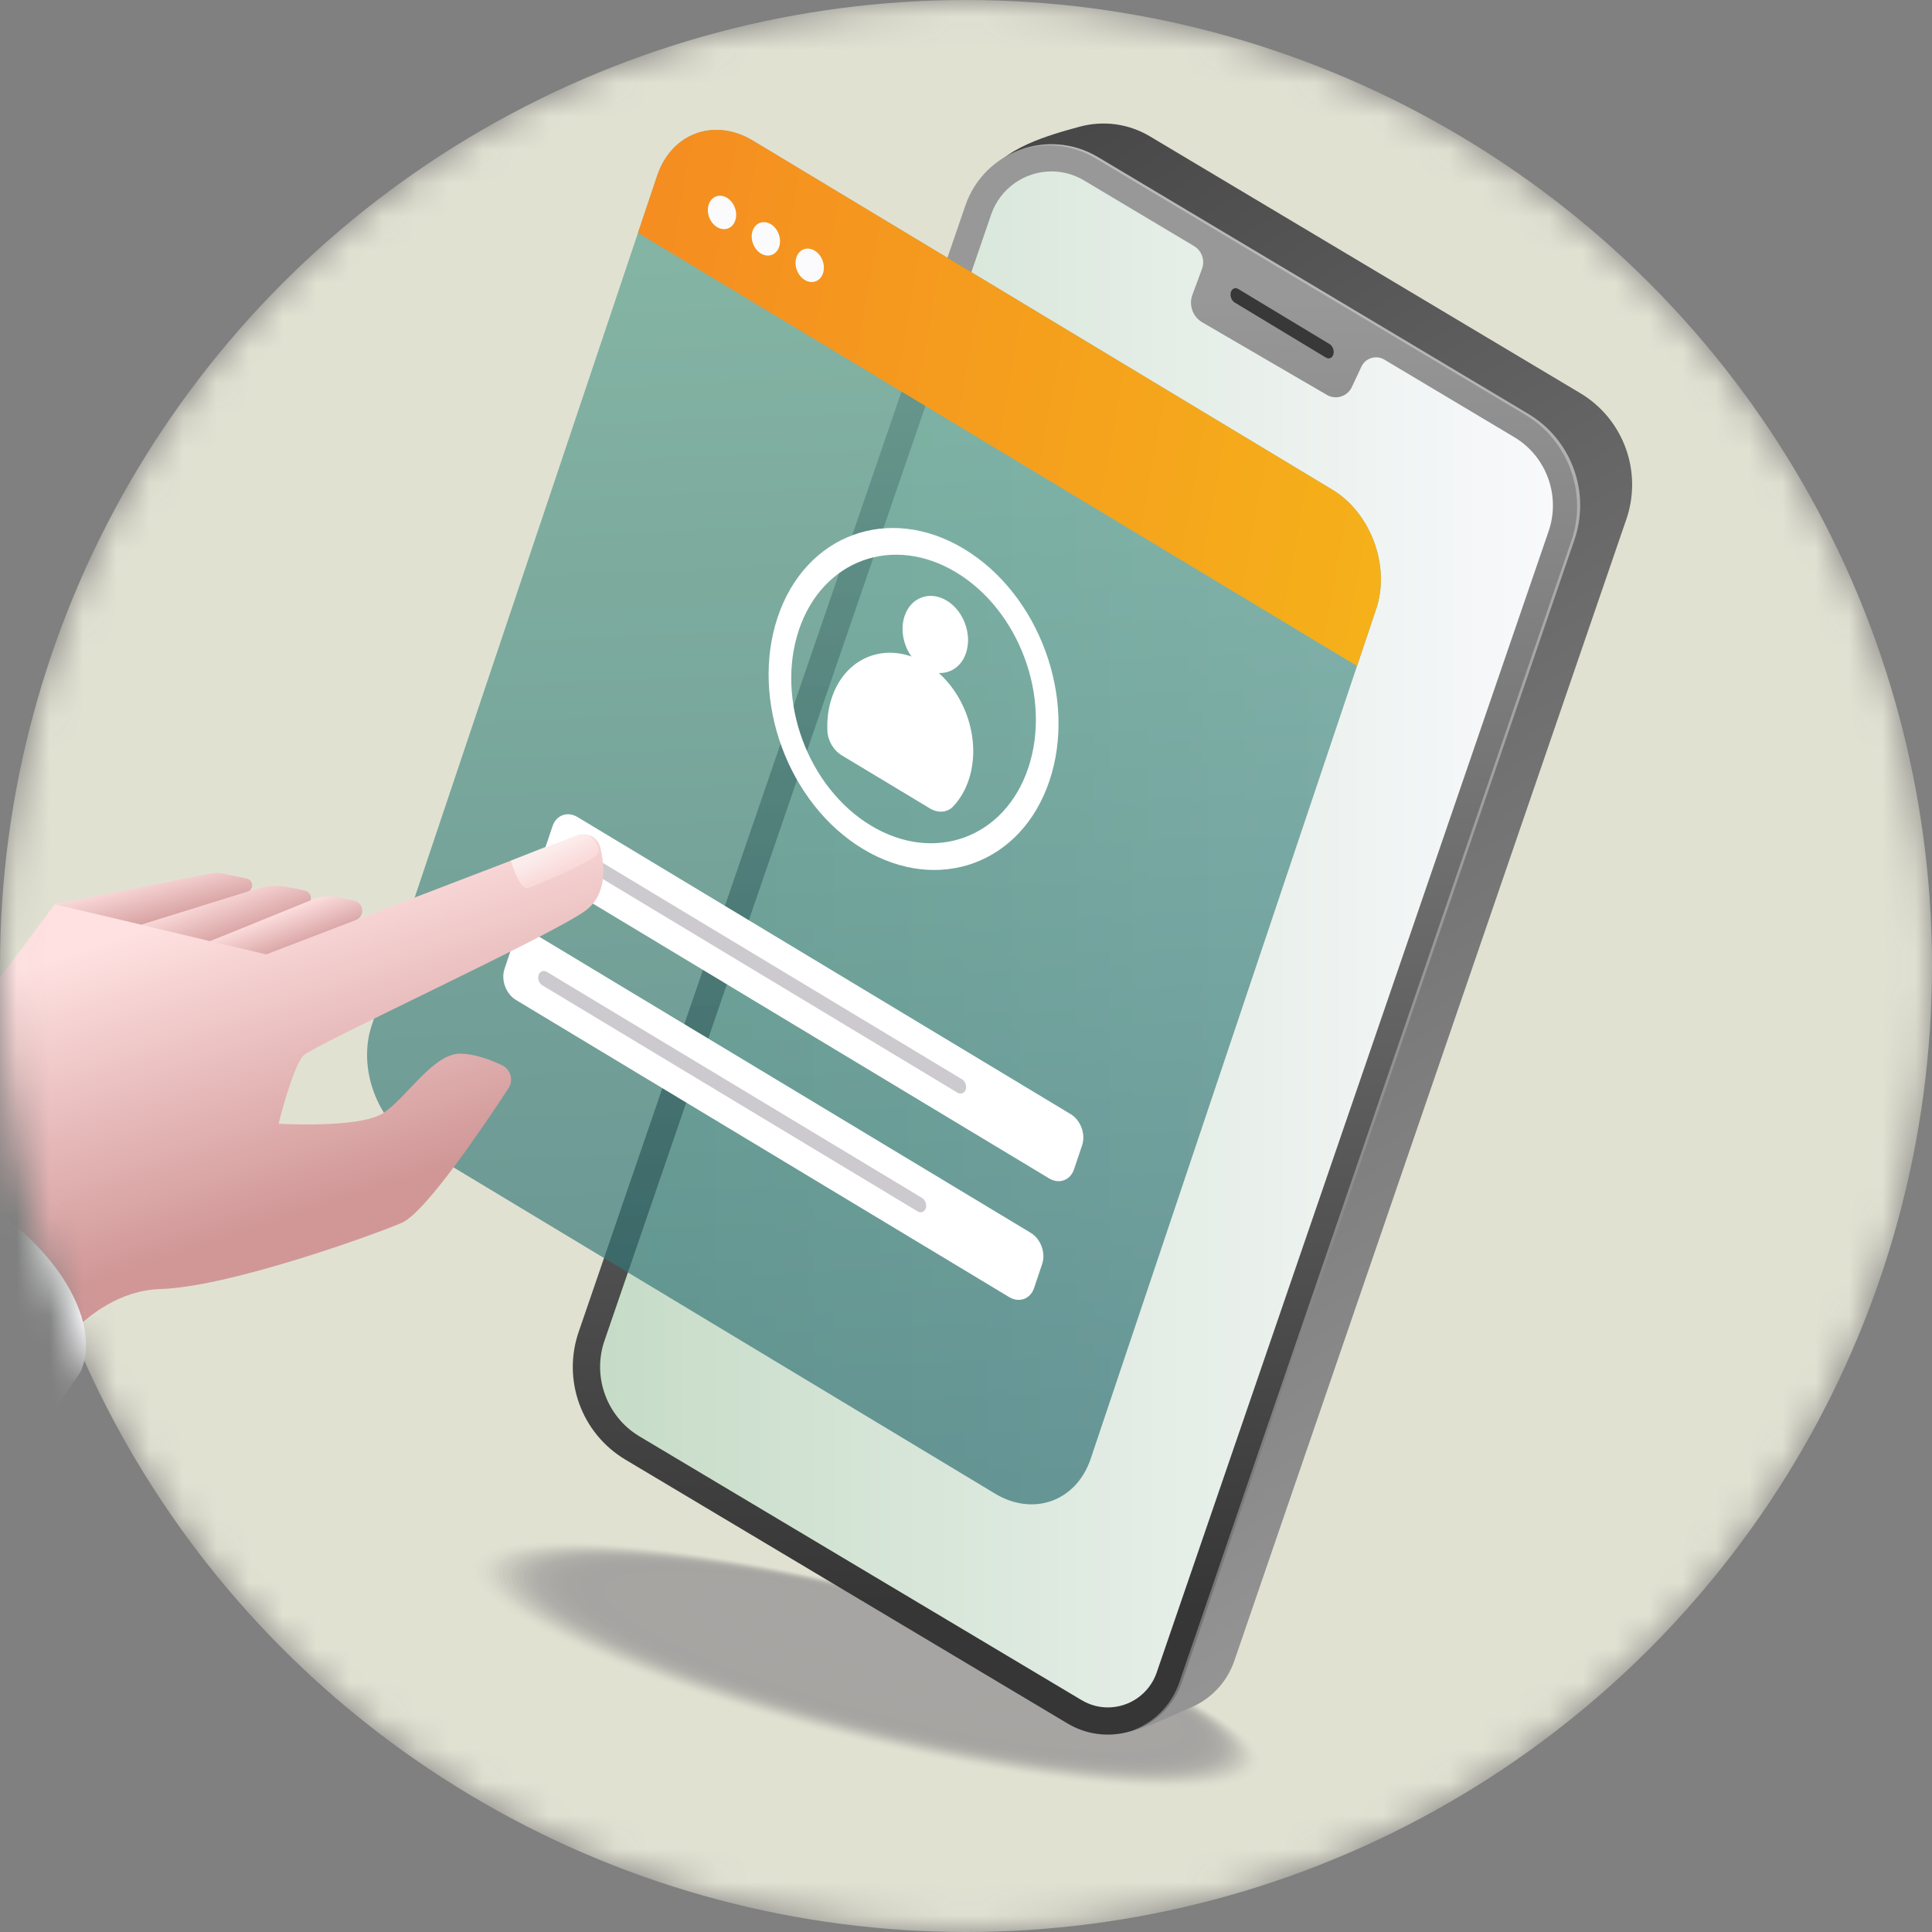 <svg width="58" height="58" viewBox="0 0 58 58" fill="none" xmlns="http://www.w3.org/2000/svg">
<rect x="0" y="0" width="58" height="58" fill="#808080" stroke="none"/>
<mask id="mask0_13419_77512" style="mask-type:alpha" maskUnits="userSpaceOnUse" x="0" y="0" width="58" height="58">
<circle cx="29" cy="29" r="29" fill="#D9D9D9"/>
</mask>
<g mask="url(#mask0_13419_77512)">
<circle cx="29" cy="29" r="29" fill="#E1E1D2"/>
<g opacity="0.28">
<path opacity="0.013" d="M37.606 53.266C38.848 52.305 34.663 50.06 28.259 48.252C21.854 46.444 15.655 45.758 14.414 46.719C13.172 47.68 17.357 49.925 23.761 51.733C30.166 53.541 36.365 54.227 37.606 53.266Z" fill="#0F0A26"/>
<path opacity="0.025" d="M37.535 53.234C38.767 52.282 34.617 50.056 28.267 48.264C21.918 46.471 15.772 45.79 14.54 46.743C13.309 47.696 17.459 49.922 23.809 51.714C30.158 53.507 36.304 54.188 37.535 53.234Z" fill="#0F0A26"/>
<path opacity="0.038" d="M37.465 53.202C38.685 52.258 34.572 50.051 28.276 48.274C21.981 46.497 15.888 45.822 14.668 46.767C13.447 47.712 17.561 49.918 23.856 51.695C30.151 53.472 36.244 54.147 37.465 53.202Z" fill="#0F0A26"/>
<path opacity="0.051" d="M37.39 53.171C38.6 52.234 34.522 50.047 28.281 48.286C22.041 46.524 16.001 45.855 14.791 46.792C13.581 47.728 17.659 49.916 23.899 51.677C30.14 53.439 36.18 54.108 37.39 53.171Z" fill="#0F0A26"/>
<path opacity="0.063" d="M37.319 53.139C38.518 52.211 34.476 50.042 28.29 48.296C22.104 46.55 16.117 45.887 14.918 46.815C13.718 47.744 17.761 49.912 23.946 51.658C30.132 53.404 36.119 54.067 37.319 53.139Z" fill="#0F0A26"/>
<path opacity="0.076" d="M37.248 53.108C38.437 52.187 34.43 50.038 28.299 48.308C22.168 46.577 16.234 45.92 15.045 46.84C13.856 47.76 17.863 49.909 23.994 51.64C30.125 53.37 36.059 54.028 37.248 53.108Z" fill="#0F0A26"/>
<path opacity="0.089" d="M37.173 53.075C38.351 52.163 34.381 50.033 28.304 48.318C22.227 46.603 16.346 45.952 15.168 46.864C13.99 47.775 17.96 49.905 24.037 51.62C30.113 53.336 35.995 53.987 37.173 53.075Z" fill="#0F0A26"/>
<path opacity="0.101" d="M37.098 53.043C38.266 52.139 34.331 50.029 28.309 48.329C22.287 46.629 16.459 45.983 15.291 46.887C14.123 47.791 18.058 49.902 24.08 51.601C30.102 53.301 35.931 53.947 37.098 53.043Z" fill="#0F0A26"/>
<path opacity="0.114" d="M37.027 53.012C38.184 52.116 34.285 50.025 28.318 48.34C22.351 46.656 16.575 46.016 15.418 46.912C14.261 47.807 18.16 49.899 24.128 51.583C30.095 53.268 35.87 53.907 37.027 53.012Z" fill="#0F0A26"/>
<path opacity="0.127" d="M36.96 52.98C38.107 52.093 34.243 50.021 28.331 48.352C22.418 46.683 16.696 46.049 15.549 46.936C14.403 47.824 18.266 49.896 24.179 51.565C30.091 53.234 35.814 53.868 36.96 52.98Z" fill="#0F0A26"/>
<path opacity="0.139" d="M36.885 52.948C38.021 52.069 34.193 50.016 28.335 48.362C22.478 46.709 16.808 46.081 15.672 46.96C14.536 47.839 18.364 49.892 24.222 51.546C30.08 53.199 35.75 53.827 36.885 52.948Z" fill="#0F0A26"/>
<path opacity="0.152" d="M36.811 52.916C37.936 52.045 34.144 50.011 28.34 48.373C22.537 46.735 16.921 46.113 15.795 46.984C14.67 47.855 18.462 49.889 24.265 51.527C30.069 53.165 35.685 53.787 36.811 52.916Z" fill="#0F0A26"/>
<path opacity="0.165" d="M36.74 52.885C37.854 52.022 34.098 50.007 28.349 48.384C22.601 46.762 17.037 46.145 15.922 47.008C14.808 47.871 18.564 49.886 24.313 51.508C30.061 53.131 35.625 53.747 36.74 52.885Z" fill="#0F0A26"/>
<path opacity="0.177" d="M36.669 52.852C37.773 51.998 34.052 50.002 28.358 48.395C22.664 46.788 17.154 46.177 16.049 47.032C14.945 47.886 18.666 49.882 24.36 51.489C30.054 53.097 35.565 53.707 36.669 52.852Z" fill="#0F0A26"/>
<path opacity="0.19" d="M36.594 52.821C37.687 51.975 34.002 49.998 28.363 48.406C22.724 46.815 17.266 46.21 16.173 47.056C15.079 47.903 18.764 49.879 24.403 51.471C30.043 53.063 35.501 53.667 36.594 52.821Z" fill="#0F0A26"/>
<path opacity="0.203" d="M36.523 52.789C37.606 51.951 33.957 49.993 28.372 48.417C22.788 46.841 17.383 46.242 16.3 47.08C15.217 47.918 18.866 49.876 24.451 51.452C30.035 53.028 35.44 53.627 36.523 52.789Z" fill="#0F0A26"/>
<path opacity="0.215" d="M36.452 52.758C37.524 51.928 33.911 49.989 28.381 48.428C22.851 46.867 17.499 46.275 16.427 47.105C15.354 47.935 18.968 49.873 24.498 51.434C30.028 52.995 35.38 53.587 36.452 52.758Z" fill="#0F0A26"/>
<path opacity="0.228" d="M36.377 52.725C37.439 51.904 33.861 49.985 28.386 48.439C22.911 46.894 17.611 46.307 16.55 47.128C15.488 47.95 19.066 49.869 24.541 51.415C30.016 52.96 35.316 53.547 36.377 52.725Z" fill="#0F0A26"/>
<path opacity="0.24" d="M36.306 52.694C37.357 51.881 33.815 49.981 28.395 48.451C22.974 46.92 17.728 46.34 16.677 47.153C15.626 47.966 19.168 49.866 24.588 51.397C30.009 52.927 35.255 53.508 36.306 52.694Z" fill="#0F0A26"/>
<path opacity="0.253" d="M36.231 52.662C37.272 51.857 33.766 49.976 28.4 48.461C23.034 46.946 17.84 46.371 16.8 47.177C15.76 47.982 19.266 49.863 24.632 51.377C29.998 52.892 35.191 53.467 36.231 52.662Z" fill="#0F0A26"/>
<path opacity="0.266" d="M36.16 52.63C37.19 51.834 33.72 49.972 28.409 48.473C23.097 46.973 17.957 46.404 16.927 47.201C15.897 47.998 19.368 49.86 24.679 51.359C29.99 52.858 35.131 53.428 36.16 52.63Z" fill="#0F0A26"/>
<path opacity="0.279" d="M36.09 52.598C37.109 51.809 33.674 49.967 28.417 48.483C23.161 46.999 18.073 46.436 17.054 47.225C16.035 48.014 19.47 49.856 24.726 51.34C29.983 52.824 35.07 53.387 36.09 52.598Z" fill="#0F0A26"/>
<path opacity="0.291" d="M36.015 52.567C37.023 51.786 33.624 49.963 28.422 48.495C23.221 47.026 18.186 46.469 17.177 47.249C16.169 48.03 19.568 49.853 24.77 51.322C29.971 52.79 35.006 53.348 36.015 52.567Z" fill="#0F0A26"/>
<path opacity="0.304" d="M35.944 52.535C36.942 51.762 33.578 49.958 28.431 48.505C23.284 47.052 18.302 46.501 17.304 47.273C16.306 48.046 19.67 49.85 24.817 51.303C29.964 52.756 34.946 53.307 35.944 52.535Z" fill="#0F0A26"/>
<path opacity="0.317" d="M35.873 52.504C36.86 51.739 33.533 49.954 28.44 48.517C23.348 47.079 18.419 46.533 17.431 47.298C16.444 48.062 19.772 49.847 24.864 51.284C29.957 52.722 34.885 53.268 35.873 52.504Z" fill="#0F0A26"/>
<path opacity="0.329" d="M35.798 52.471C36.775 51.715 33.483 49.95 28.445 48.527C23.407 47.105 18.531 46.565 17.554 47.321C16.578 48.077 19.87 49.843 24.907 51.265C29.945 52.687 34.821 53.227 35.798 52.471Z" fill="#0F0A26"/>
<path opacity="0.342" d="M35.727 52.44C36.693 51.692 33.437 49.946 28.454 48.539C23.471 47.132 18.648 46.598 17.681 47.346C16.715 48.094 19.972 49.84 24.955 51.247C29.938 52.654 34.761 53.188 35.727 52.44Z" fill="#0F0A26"/>
<path opacity="0.354" d="M35.652 52.408C36.608 51.668 33.387 49.941 28.459 48.549C23.53 47.158 18.76 46.63 17.805 47.37C16.849 48.109 20.07 49.837 24.998 51.228C29.927 52.619 34.697 53.147 35.652 52.408Z" fill="#0F0A26"/>
<path opacity="0.367" d="M35.581 52.376C36.526 51.644 33.342 49.936 28.468 48.56C23.594 47.184 18.877 46.662 17.932 47.393C16.987 48.125 20.172 49.833 25.045 51.209C29.919 52.585 34.636 53.107 35.581 52.376Z" fill="#0F0A26"/>
<path opacity="0.38" d="M35.511 52.344C36.445 51.621 33.296 49.932 28.477 48.572C23.657 47.211 18.993 46.695 18.059 47.418C17.124 48.141 20.273 49.83 25.093 51.191C29.912 52.551 34.576 53.067 35.511 52.344Z" fill="#0F0A26"/>
<path opacity="0.392" d="M35.44 52.313C36.363 51.598 33.25 49.928 28.485 48.583C23.721 47.238 19.11 46.727 18.186 47.442C17.262 48.157 20.375 49.827 25.14 51.172C29.904 52.517 34.516 53.028 35.44 52.313Z" fill="#0F0A26"/>
<path opacity="0.405" d="M35.365 52.281C36.278 51.574 33.2 49.923 28.49 48.594C23.781 47.264 19.222 46.759 18.309 47.466C17.396 48.173 20.473 49.824 25.183 51.153C29.893 52.483 34.452 52.987 35.365 52.281Z" fill="#0F0A26"/>
<path opacity="0.418" d="M35.29 52.248C36.193 51.55 33.151 49.918 28.495 48.604C23.84 47.29 19.335 46.791 18.432 47.49C17.529 48.188 20.571 49.82 25.227 51.134C29.882 52.448 34.387 52.947 35.29 52.248Z" fill="#0F0A26"/>
<path opacity="0.43" d="M35.223 52.217C36.115 51.527 33.109 49.914 28.508 48.616C23.908 47.317 19.455 46.824 18.563 47.514C17.671 48.205 20.677 49.817 25.278 51.116C29.878 52.414 34.331 52.908 35.223 52.217Z" fill="#0F0A26"/>
<path opacity="0.443" d="M35.148 52.186C36.029 51.504 33.059 49.91 28.513 48.627C23.967 47.344 19.568 46.857 18.686 47.539C17.805 48.221 20.775 49.815 25.321 51.098C29.867 52.381 34.267 52.868 35.148 52.186Z" fill="#0F0A26"/>
<path opacity="0.456" d="M35.073 52.154C35.944 51.48 33.009 49.906 28.518 48.638C24.027 47.37 19.68 46.889 18.809 47.563C17.938 48.237 20.873 49.811 25.364 51.078C29.855 52.346 34.202 52.828 35.073 52.154Z" fill="#0F0A26"/>
<path opacity="0.468" d="M35.002 52.122C35.863 51.457 32.963 49.902 28.527 48.649C24.09 47.397 19.797 46.921 18.936 47.587C18.076 48.253 20.975 49.808 25.412 51.06C29.848 52.313 34.142 52.788 35.002 52.122Z" fill="#0F0A26"/>
<path opacity="0.481" d="M34.931 52.09C35.781 51.433 32.918 49.897 28.536 48.66C24.154 47.423 19.913 46.953 19.063 47.611C18.214 48.268 21.077 49.804 25.459 51.041C29.841 52.278 34.082 52.748 34.931 52.09Z" fill="#0F0A26"/>
<path opacity="0.494" d="M34.86 52.059C35.7 51.41 32.872 49.893 28.545 48.671C24.218 47.45 20.029 46.986 19.19 47.635C18.351 48.285 21.179 49.801 25.506 51.023C29.833 52.245 34.021 52.708 34.86 52.059Z" fill="#0F0A26"/>
<path opacity="0.506" d="M34.785 52.027C35.614 51.386 32.822 49.888 28.55 48.682C24.277 47.476 20.142 47.018 19.314 47.659C18.485 48.3 21.277 49.798 25.549 51.004C29.822 52.21 33.957 52.668 34.785 52.027Z" fill="#0F0A26"/>
<path opacity="0.519" d="M34.715 51.995C35.533 51.362 32.776 49.884 28.558 48.693C24.341 47.503 20.259 47.051 19.441 47.684C18.623 48.317 21.379 49.795 25.597 50.986C29.814 52.176 33.897 52.628 34.715 51.995Z" fill="#0F0A26"/>
<path opacity="0.532" d="M34.644 51.963C35.451 51.338 32.73 49.879 28.567 48.704C24.404 47.529 20.375 47.083 19.568 47.707C18.76 48.332 21.481 49.791 25.644 50.967C29.807 52.142 33.837 52.588 34.644 51.963Z" fill="#0F0A26"/>
<path opacity="0.544" d="M34.569 51.932C35.365 51.315 32.681 49.875 28.572 48.715C24.464 47.556 20.487 47.115 19.691 47.732C18.894 48.349 21.579 49.788 25.687 50.948C29.796 52.108 33.772 52.548 34.569 51.932Z" fill="#0F0A26"/>
<path opacity="0.557" d="M34.498 51.901C35.284 51.292 32.635 49.871 28.581 48.727C24.527 47.583 20.604 47.148 19.818 47.757C19.032 48.365 21.681 49.786 25.735 50.93C29.788 52.074 33.712 52.509 34.498 51.901Z" fill="#0F0A26"/>
<path opacity="0.57" d="M34.427 51.868C35.203 51.268 32.589 49.866 28.59 48.737C24.591 47.609 20.72 47.18 19.945 47.78C19.169 48.38 21.783 49.782 25.782 50.911C29.781 52.04 33.652 52.468 34.427 51.868Z" fill="#0F0A26"/>
<path opacity="0.582" d="M34.352 51.836C35.117 51.244 32.539 49.861 28.595 48.748C24.651 47.635 20.833 47.212 20.068 47.804C19.303 48.396 21.881 49.778 25.825 50.892C29.77 52.005 33.587 52.428 34.352 51.836Z" fill="#0F0A26"/>
<path opacity="0.595" d="M34.277 51.805C35.032 51.221 32.49 49.858 28.6 48.76C24.71 47.662 20.945 47.245 20.191 47.828C19.437 48.412 21.979 49.776 25.869 50.874C29.758 51.972 33.523 52.389 34.277 51.805Z" fill="#0F0A26"/>
<path opacity="0.608" d="M34.206 51.773C34.95 51.198 32.444 49.854 28.609 48.771C24.774 47.688 21.062 47.278 20.318 47.853C19.575 48.429 22.081 49.773 25.916 50.855C29.751 51.938 33.463 52.349 34.206 51.773Z" fill="#0F0A26"/>
<path opacity="0.62" d="M34.136 51.741C34.869 51.174 32.398 49.849 28.618 48.782C24.837 47.715 21.178 47.309 20.445 47.877C19.712 48.444 22.183 49.769 25.963 50.836C29.743 51.903 33.403 52.309 34.136 51.741Z" fill="#0F0A26"/>
<path opacity="0.633" d="M34.065 51.709C34.787 51.15 32.352 49.844 28.627 48.792C24.901 47.74 21.295 47.341 20.572 47.9C19.85 48.459 22.285 49.765 26.01 50.817C29.736 51.869 33.342 52.268 34.065 51.709Z" fill="#0F0A26"/>
<path opacity="0.646" d="M33.99 51.678C34.702 51.127 32.303 49.84 28.631 48.804C24.96 47.767 21.407 47.374 20.695 47.925C19.984 48.476 22.383 49.763 26.054 50.799C29.725 51.835 33.278 52.229 33.99 51.678Z" fill="#0F0A26"/>
<path opacity="0.658" d="M33.919 51.645C34.62 51.103 32.257 49.835 28.64 48.814C25.024 47.793 21.524 47.406 20.822 47.949C20.121 48.491 22.484 49.759 26.101 50.78C29.717 51.801 33.218 52.188 33.919 51.645Z" fill="#0F0A26"/>
<path opacity="0.671" d="M33.848 51.614C34.539 51.08 32.211 49.831 28.649 48.826C25.087 47.82 21.64 47.439 20.95 47.973C20.259 48.508 22.586 49.756 26.148 50.762C29.71 51.767 33.157 52.149 33.848 51.614Z" fill="#0F0A26"/>
<path opacity="0.683" d="M33.773 51.582C34.453 51.056 32.161 49.826 28.654 48.836C25.147 47.846 21.753 47.47 21.073 47.997C20.393 48.523 22.684 49.752 26.191 50.742C29.699 51.732 33.093 52.108 33.773 51.582Z" fill="#0F0A26"/>
<path opacity="0.696" d="M33.702 51.551C34.372 51.033 32.115 49.822 28.663 48.848C25.21 47.873 21.869 47.503 21.2 48.021C20.53 48.539 22.786 49.75 26.239 50.724C29.691 51.699 33.033 52.069 33.702 51.551Z" fill="#0F0A26"/>
<path opacity="0.709" d="M33.627 51.518C34.286 51.008 32.066 49.818 28.668 48.858C25.27 47.899 21.982 47.535 21.323 48.045C20.664 48.555 22.884 49.746 26.282 50.705C29.68 51.664 32.968 52.028 33.627 51.518Z" fill="#0F0A26"/>
<path opacity="0.722" d="M33.556 51.487C34.205 50.985 32.02 49.814 28.677 48.87C25.334 47.926 22.098 47.568 21.45 48.07C20.802 48.571 22.986 49.743 26.329 50.687C29.672 51.631 32.908 51.989 33.556 51.487Z" fill="#0F0A26"/>
<path opacity="0.734" d="M33.485 51.455C34.123 50.961 31.974 49.809 28.686 48.88C25.397 47.952 22.215 47.6 21.577 48.093C20.939 48.587 23.088 49.739 26.377 50.668C29.665 51.596 32.848 51.948 33.485 51.455Z" fill="#0F0A26"/>
<path opacity="0.747" d="M33.411 51.424C34.038 50.938 31.924 49.805 28.691 48.892C25.457 47.979 22.327 47.633 21.7 48.118C21.073 48.603 23.186 49.737 26.42 50.65C29.654 51.562 32.784 51.909 33.411 51.424Z" fill="#0F0A26"/>
<path opacity="0.759" d="M33.34 51.391C33.956 50.914 31.879 49.8 28.7 48.903C25.52 48.005 22.444 47.664 21.827 48.142C21.211 48.619 23.288 49.733 26.467 50.63C29.646 51.528 32.723 51.868 33.34 51.391Z" fill="#0F0A26"/>
<path opacity="0.772" d="M33.269 51.359C33.875 50.89 31.833 49.795 28.708 48.913C25.584 48.031 22.56 47.696 21.954 48.165C21.348 48.634 23.39 49.729 26.514 50.611C29.639 51.493 32.663 51.828 33.269 51.359Z" fill="#0F0A26"/>
<path opacity="0.785" d="M33.194 51.328C33.789 50.867 31.783 49.791 28.713 48.925C25.643 48.058 22.672 47.729 22.077 48.19C21.482 48.651 23.488 49.727 26.558 50.593C29.628 51.46 32.599 51.788 33.194 51.328Z" fill="#0F0A26"/>
<path opacity="0.797" d="M33.123 51.297C33.708 50.844 31.737 49.787 28.722 48.936C25.707 48.085 22.789 47.762 22.204 48.214C21.62 48.667 23.59 49.724 26.605 50.575C29.62 51.426 32.538 51.749 33.123 51.297Z" fill="#0F0A26"/>
<path opacity="0.81" d="M33.048 51.264C33.622 50.82 31.688 49.782 28.727 48.947C25.767 48.111 22.901 47.794 22.327 48.238C21.753 48.682 23.688 49.72 26.648 50.556C29.609 51.391 32.474 51.709 33.048 51.264Z" fill="#0F0A26"/>
<path opacity="0.823" d="M32.977 51.232C33.541 50.796 31.642 49.778 28.736 48.957C25.83 48.137 23.018 47.826 22.454 48.262C21.891 48.698 23.79 49.716 26.696 50.536C29.601 51.357 32.414 51.668 32.977 51.232Z" fill="#0F0A26"/>
<path opacity="0.835" d="M32.906 51.201C33.459 50.773 31.596 49.774 28.745 48.969C25.894 48.164 23.134 47.858 22.581 48.286C22.029 48.714 23.892 49.714 26.743 50.518C29.594 51.323 32.353 51.629 32.906 51.201Z" fill="#0F0A26"/>
<path opacity="0.848" d="M32.831 51.169C33.374 50.749 31.546 49.769 28.75 48.979C25.953 48.19 23.247 47.89 22.705 48.31C22.162 48.73 23.99 49.71 26.786 50.499C29.583 51.289 32.289 51.588 32.831 51.169Z" fill="#0F0A26"/>
<path opacity="0.861" d="M32.761 51.137C33.292 50.726 31.5 49.765 28.759 48.991C26.017 48.217 23.363 47.923 22.832 48.334C22.3 48.746 24.092 49.707 26.833 50.481C29.575 51.255 32.229 51.549 32.761 51.137Z" fill="#0F0A26"/>
<path opacity="0.873" d="M32.69 51.105C33.211 50.702 31.455 49.76 28.768 49.001C26.081 48.243 23.48 47.955 22.959 48.358C22.438 48.761 24.194 49.703 26.881 50.462C29.568 51.22 32.169 51.508 32.69 51.105Z" fill="#0F0A26"/>
<path opacity="0.886" d="M32.615 51.074C33.125 50.679 31.405 49.756 28.773 49.013C26.14 48.27 23.592 47.988 23.082 48.383C22.572 48.778 24.292 49.7 26.924 50.444C29.556 51.187 32.104 51.469 32.615 51.074Z" fill="#0F0A26"/>
<path opacity="0.899" d="M32.54 51.041C33.04 50.655 31.355 49.751 28.777 49.023C26.2 48.296 23.705 48.02 23.205 48.406C22.705 48.793 24.39 49.697 26.967 50.425C29.545 51.152 32.04 51.428 32.54 51.041Z" fill="#0F0A26"/>
<path opacity="0.911" d="M32.469 51.01C32.958 50.632 31.309 49.747 28.786 49.035C26.263 48.323 23.821 48.052 23.332 48.431C22.843 48.81 24.492 49.694 27.015 50.406C29.538 51.118 31.98 51.389 32.469 51.01Z" fill="#0F0A26"/>
<path opacity="0.924" d="M32.402 50.978C32.881 50.608 31.267 49.742 28.799 49.045C26.331 48.349 23.942 48.084 23.463 48.455C22.984 48.825 24.597 49.69 27.066 50.387C29.534 51.084 31.923 51.348 32.402 50.978Z" fill="#0F0A26"/>
<path opacity="0.937" d="M32.327 50.947C32.795 50.584 31.218 49.738 28.804 49.057C26.39 48.376 24.054 48.117 23.586 48.479C23.118 48.842 24.695 49.688 27.109 50.369C29.523 51.05 31.859 51.309 32.327 50.947Z" fill="#0F0A26"/>
<path opacity="0.949" d="M32.252 50.914C32.71 50.56 31.168 49.733 28.809 49.068C26.45 48.402 24.167 48.149 23.709 48.503C23.252 48.857 24.793 49.684 27.152 50.35C29.512 51.016 31.795 51.269 32.252 50.914Z" fill="#0F0A26"/>
<path opacity="0.962" d="M32.181 50.883C32.628 50.537 31.122 49.73 28.818 49.079C26.514 48.429 24.283 48.182 23.836 48.528C23.39 48.873 24.895 49.681 27.2 50.332C29.504 50.982 31.735 51.229 32.181 50.883Z" fill="#0F0A26"/>
<path opacity="0.975" d="M32.11 50.852C32.547 50.514 31.076 49.726 28.827 49.091C26.577 48.456 24.4 48.214 23.963 48.552C23.527 48.89 24.997 49.678 27.247 50.313C29.497 50.949 31.674 51.19 32.11 50.852Z" fill="#0F0A26"/>
<path opacity="0.987" d="M32.036 50.82C32.461 50.49 31.027 49.721 28.832 49.101C26.637 48.482 24.512 48.246 24.087 48.576C23.661 48.905 25.095 49.675 27.29 50.294C29.485 50.914 31.61 51.149 32.036 50.82Z" fill="#0F0A26"/>
<path d="M31.965 50.788C32.38 50.467 30.981 49.717 28.841 49.113C26.7 48.508 24.628 48.279 24.213 48.6C23.799 48.922 25.197 49.672 27.338 50.276C29.478 50.88 31.55 51.11 31.965 50.788Z" fill="#0F0A26"/>
</g>
<g opacity="0.28">
<path opacity="0.013" d="M5.005 54.202C6.247 53.241 2.062 50.996 -4.343 49.188C-10.748 47.381 -16.946 46.694 -18.188 47.655C-19.43 48.616 -15.245 50.861 -8.84 52.669C-2.436 54.477 3.763 55.163 5.005 54.202Z" fill="#0F0A26"/>
<path opacity="0.025" d="M4.934 54.171C6.165 53.218 2.016 50.992 -4.334 49.2C-10.684 47.407 -16.83 46.727 -18.061 47.68C-19.292 48.633 -15.143 50.858 -8.793 52.651C-2.443 54.443 3.703 55.124 4.934 54.171Z" fill="#0F0A26"/>
<path opacity="0.038" d="M4.867 54.139C6.088 53.194 1.974 50.988 -4.321 49.211C-10.617 47.434 -16.709 46.759 -17.93 47.703C-19.151 48.648 -15.037 50.855 -8.742 52.632C-2.447 54.409 3.646 55.084 4.867 54.139Z" fill="#0F0A26"/>
<path opacity="0.051" d="M4.792 54.108C6.002 53.171 1.924 50.984 -4.316 49.222C-10.557 47.461 -16.597 46.792 -17.807 47.728C-19.017 48.665 -14.939 50.852 -8.699 52.614C-2.458 54.375 3.582 55.044 4.792 54.108Z" fill="#0F0A26"/>
<path opacity="0.063" d="M4.717 54.075C5.917 53.147 1.875 50.979 -4.311 49.233C-10.497 47.486 -16.484 46.824 -17.684 47.752C-18.883 48.68 -14.841 50.848 -8.655 52.594C-2.469 54.341 3.518 55.004 4.717 54.075Z" fill="#0F0A26"/>
<path opacity="0.076" d="M4.646 54.044C5.835 53.124 1.829 50.975 -4.303 49.244C-10.434 47.513 -16.368 46.856 -17.557 47.776C-18.746 48.697 -14.739 50.846 -8.608 52.576C-2.477 54.307 3.457 54.964 4.646 54.044Z" fill="#0F0A26"/>
<path opacity="0.089" d="M4.575 54.012C5.754 53.1 1.783 50.97 -4.294 49.255C-10.37 47.539 -16.251 46.888 -17.43 47.8C-18.608 48.712 -14.637 50.842 -8.561 52.557C-2.484 54.272 3.397 54.924 4.575 54.012Z" fill="#0F0A26"/>
<path opacity="0.101" d="M4.501 53.98C5.668 53.077 1.733 50.966 -4.289 49.266C-10.311 47.566 -16.139 46.921 -17.307 47.825C-18.474 48.728 -14.539 50.839 -8.517 52.539C-2.495 54.239 3.333 54.884 4.501 53.98Z" fill="#0F0A26"/>
<path opacity="0.114" d="M4.43 53.948C5.587 53.053 1.687 50.961 -4.28 49.277C-10.247 47.592 -16.022 46.953 -17.18 47.848C-18.337 48.744 -14.437 50.835 -8.47 52.52C-2.503 54.204 3.273 54.844 4.43 53.948Z" fill="#0F0A26"/>
<path opacity="0.127" d="M4.359 53.917C5.505 53.03 1.642 50.957 -4.271 49.288C-10.184 47.619 -15.906 46.986 -17.052 47.873C-18.199 48.76 -14.335 50.833 -8.423 52.502C-2.51 54.171 3.212 54.804 4.359 53.917Z" fill="#0F0A26"/>
<path opacity="0.139" d="M4.288 53.886C5.424 53.007 1.596 50.953 -4.262 49.3C-10.12 47.646 -15.79 47.018 -16.925 47.898C-18.061 48.777 -14.233 50.83 -8.376 52.483C-2.518 54.137 3.152 54.765 4.288 53.886Z" fill="#0F0A26"/>
<path opacity="0.152" d="M4.209 53.853C5.334 52.983 1.542 50.949 -4.261 49.31C-10.064 47.672 -15.681 47.05 -16.806 47.921C-17.931 48.792 -14.139 50.826 -8.336 52.464C-2.533 54.102 3.084 54.724 4.209 53.853Z" fill="#0F0A26"/>
<path opacity="0.165" d="M4.142 53.822C5.257 52.959 1.5 50.945 -4.248 49.322C-9.997 47.699 -15.56 47.083 -16.675 47.946C-17.79 48.808 -14.033 50.823 -8.285 52.446C-2.536 54.069 3.027 54.685 4.142 53.822Z" fill="#0F0A26"/>
<path opacity="0.177" d="M4.067 53.79C5.171 52.935 1.451 50.94 -4.243 49.332C-9.937 47.725 -15.448 47.115 -16.552 47.969C-17.656 48.824 -13.935 50.82 -8.242 52.427C-2.548 54.034 2.963 54.644 4.067 53.79Z" fill="#0F0A26"/>
<path opacity="0.19" d="M3.996 53.759C5.09 52.912 1.405 50.936 -4.234 49.344C-9.874 47.752 -15.332 47.148 -16.425 47.994C-17.518 48.84 -13.834 50.817 -8.194 52.409C-2.555 54.001 2.903 54.605 3.996 53.759Z" fill="#0F0A26"/>
<path opacity="0.203" d="M3.921 53.726C5.004 52.888 1.355 50.931 -4.23 49.355C-9.814 47.778 -15.219 47.179 -16.302 48.018C-17.385 48.856 -13.736 50.813 -8.151 52.389C-2.567 53.966 2.839 54.565 3.921 53.726Z" fill="#0F0A26"/>
<path opacity="0.215" d="M3.85 53.695C4.923 52.865 1.309 50.927 -4.221 49.366C-9.75 47.805 -15.103 47.212 -16.175 48.042C-17.247 48.872 -13.634 50.81 -8.104 52.371C-2.574 53.932 2.778 54.525 3.85 53.695Z" fill="#0F0A26"/>
<path opacity="0.228" d="M3.78 53.663C4.841 52.841 1.263 50.922 -4.212 49.377C-9.687 47.831 -14.986 47.244 -16.048 48.066C-17.11 48.888 -13.532 50.807 -8.057 52.352C-2.581 53.898 2.718 54.484 3.78 53.663Z" fill="#0F0A26"/>
<path opacity="0.24" d="M3.705 53.632C4.756 52.818 1.214 50.918 -4.207 49.388C-9.627 47.858 -14.874 47.277 -15.925 48.09C-16.976 48.904 -13.434 50.804 -8.013 52.334C-2.593 53.864 2.654 54.445 3.705 53.632Z" fill="#0F0A26"/>
<path opacity="0.253" d="M3.634 53.599C4.674 52.794 1.168 50.913 -4.198 49.399C-9.564 47.884 -14.757 47.309 -15.798 48.114C-16.838 48.919 -13.332 50.8 -7.966 52.315C-2.6 53.83 2.593 54.405 3.634 53.599Z" fill="#0F0A26"/>
<path opacity="0.266" d="M3.563 53.568C4.593 52.771 1.122 50.909 -4.189 49.41C-9.5 47.911 -14.641 47.342 -15.671 48.139C-16.7 48.936 -13.23 50.797 -7.919 52.297C-2.607 53.796 2.533 54.365 3.563 53.568Z" fill="#0F0A26"/>
<path opacity="0.279" d="M3.488 53.536C4.507 52.747 1.072 50.905 -4.184 49.421C-9.441 47.937 -14.528 47.373 -15.547 48.162C-16.567 48.951 -13.132 50.794 -7.875 52.278C-2.619 53.761 2.469 54.325 3.488 53.536Z" fill="#0F0A26"/>
<path opacity="0.291" d="M3.417 53.505C4.426 52.724 1.027 50.901 -4.175 49.432C-9.377 47.964 -14.412 47.406 -15.42 48.187C-16.429 48.968 -13.03 50.791 -7.828 52.259C-2.626 53.728 2.408 54.285 3.417 53.505Z" fill="#0F0A26"/>
<path opacity="0.304" d="M3.346 53.472C4.344 52.7 0.981 50.896 -4.166 49.443C-9.314 47.99 -14.295 47.438 -15.293 48.211C-16.291 48.983 -12.928 50.787 -7.781 52.24C-2.634 53.693 2.348 54.245 3.346 53.472Z" fill="#0F0A26"/>
<path opacity="0.317" d="M3.271 53.441C4.259 52.677 0.931 50.892 -4.161 49.454C-9.254 48.017 -14.183 47.471 -15.17 48.235C-16.158 48.999 -12.83 50.784 -7.737 52.222C-2.645 53.66 2.284 54.205 3.271 53.441Z" fill="#0F0A26"/>
<path opacity="0.329" d="M3.2 53.409C4.177 52.653 0.885 50.887 -4.153 49.465C-9.19 48.043 -14.066 47.503 -15.043 48.259C-16.02 49.015 -12.728 50.781 -7.69 52.203C-2.652 53.625 2.224 54.165 3.2 53.409Z" fill="#0F0A26"/>
<path opacity="0.342" d="M3.129 53.377C4.096 52.63 0.839 50.883 -4.144 49.476C-9.127 48.07 -13.95 47.536 -14.916 48.283C-15.882 49.031 -12.626 50.778 -7.643 52.185C-2.66 53.591 2.163 54.125 3.129 53.377Z" fill="#0F0A26"/>
<path opacity="0.354" d="M3.055 53.345C4.01 52.606 0.79 50.878 -4.139 49.487C-9.067 48.096 -13.837 47.567 -14.793 48.307C-15.749 49.047 -12.528 50.774 -7.6 52.165C-2.671 53.557 2.099 54.085 3.055 53.345Z" fill="#0F0A26"/>
<path opacity="0.367" d="M2.98 53.314C3.925 52.583 0.74 50.874 -4.134 49.498C-9.008 48.123 -13.725 47.6 -14.67 48.332C-15.615 49.063 -12.43 50.771 -7.556 52.147C-2.682 53.523 2.035 54.045 2.98 53.314Z" fill="#0F0A26"/>
<path opacity="0.38" d="M2.909 53.282C3.843 52.559 0.694 50.869 -4.125 49.509C-8.944 48.149 -13.608 47.632 -14.543 48.355C-15.477 49.079 -12.328 50.768 -7.509 52.128C-2.69 53.488 1.974 54.005 2.909 53.282Z" fill="#0F0A26"/>
<path opacity="0.392" d="M2.838 53.25C3.762 52.535 0.648 50.865 -4.116 49.52C-8.881 48.176 -13.492 47.665 -14.416 48.38C-15.34 49.095 -12.226 50.765 -7.462 52.11C-2.697 53.455 1.914 53.965 2.838 53.25Z" fill="#0F0A26"/>
<path opacity="0.405" d="M2.763 53.218C3.676 52.511 0.599 50.861 -4.111 49.531C-8.821 48.202 -13.379 47.697 -14.293 48.404C-15.206 49.11 -12.128 50.761 -7.418 52.091C-2.709 53.42 1.85 53.925 2.763 53.218Z" fill="#0F0A26"/>
<path opacity="0.418" d="M2.692 53.187C3.595 52.488 0.553 50.857 -4.102 49.543C-8.757 48.228 -13.263 47.73 -14.166 48.428C-15.068 49.127 -12.026 50.758 -7.371 52.072C-2.716 53.387 1.79 53.886 2.692 53.187Z" fill="#0F0A26"/>
<path opacity="0.43" d="M2.621 53.155C3.513 52.464 0.507 50.852 -4.093 49.553C-8.694 48.255 -13.146 47.761 -14.039 48.452C-14.931 49.142 -11.924 50.755 -7.324 52.053C-2.723 53.352 1.729 53.845 2.621 53.155Z" fill="#0F0A26"/>
<path opacity="0.443" d="M2.55 53.122C3.432 52.44 0.461 50.847 -4.085 49.564C-8.63 48.281 -13.03 47.793 -13.912 48.475C-14.793 49.158 -11.822 50.751 -7.277 52.034C-2.731 53.317 1.669 53.805 2.55 53.122Z" fill="#0F0A26"/>
<path opacity="0.456" d="M2.475 53.091C3.346 52.417 0.412 50.843 -4.08 49.575C-8.571 48.307 -12.918 47.826 -13.788 48.5C-14.659 49.174 -11.724 50.748 -7.233 52.016C-2.742 53.284 1.605 53.765 2.475 53.091Z" fill="#0F0A26"/>
<path opacity="0.468" d="M2.405 53.06C3.265 52.394 0.366 50.839 -4.071 49.587C-8.507 48.334 -12.801 47.859 -13.661 48.525C-14.522 49.191 -11.623 50.745 -7.186 51.998C-2.75 53.25 1.544 53.726 2.405 53.06Z" fill="#0F0A26"/>
<path opacity="0.481" d="M2.334 53.028C3.183 52.37 0.32 50.834 -4.062 49.597C-8.444 48.36 -12.685 47.891 -13.534 48.548C-14.384 49.206 -11.521 50.742 -7.139 51.979C-2.757 53.216 1.484 53.685 2.334 53.028Z" fill="#0F0A26"/>
<path opacity="0.494" d="M2.259 52.995C3.098 52.346 0.27 50.829 -4.057 49.608C-8.384 48.386 -12.572 47.923 -13.411 48.572C-14.25 49.221 -11.423 50.738 -7.095 51.959C-2.768 53.181 1.42 53.645 2.259 52.995Z" fill="#0F0A26"/>
<path opacity="0.506" d="M2.184 52.964C3.012 52.323 0.221 50.825 -4.052 49.619C-8.324 48.413 -12.46 47.955 -13.288 48.597C-14.117 49.238 -11.325 50.735 -7.052 51.941C-2.78 53.147 1.356 53.605 2.184 52.964Z" fill="#0F0A26"/>
<path opacity="0.519" d="M2.117 52.932C2.935 52.299 0.179 50.821 -4.039 49.63C-8.257 48.439 -12.339 47.987 -13.157 48.62C-13.975 49.253 -11.219 50.732 -7.001 51.922C-2.783 53.113 1.299 53.565 2.117 52.932Z" fill="#0F0A26"/>
<path opacity="0.532" d="M2.042 52.901C2.849 52.276 0.129 50.817 -4.034 49.641C-8.197 48.466 -12.227 48.02 -13.034 48.645C-13.841 49.27 -11.121 50.729 -6.958 51.904C-2.794 53.079 1.235 53.525 2.042 52.901Z" fill="#0F0A26"/>
<path opacity="0.544" d="M1.971 52.868C2.768 52.252 0.083 50.812 -4.025 49.652C-8.134 48.492 -12.11 48.052 -12.907 48.668C-13.704 49.285 -11.019 50.725 -6.91 51.885C-2.802 53.045 1.175 53.485 1.971 52.868Z" fill="#0F0A26"/>
<path opacity="0.557" d="M1.896 52.837C2.682 52.229 0.033 50.808 -4.02 49.663C-8.074 48.519 -11.998 48.085 -12.784 48.693C-13.57 49.301 -10.921 50.722 -6.867 51.867C-2.813 53.011 1.11 53.445 1.896 52.837Z" fill="#0F0A26"/>
<path opacity="0.57" d="M1.825 52.805C2.601 52.205 -0.012 50.803 -4.012 49.674C-8.011 48.545 -11.881 48.117 -12.657 48.717C-13.432 49.317 -10.819 50.719 -6.82 51.847C-2.821 52.976 1.05 53.405 1.825 52.805Z" fill="#0F0A26"/>
<path opacity="0.582" d="M1.754 52.773C2.519 52.182 -0.058 50.799 -4.003 49.686C-7.947 48.572 -11.765 48.149 -12.53 48.741C-13.294 49.333 -10.717 50.716 -6.773 51.829C-2.828 52.943 0.99 53.365 1.754 52.773Z" fill="#0F0A26"/>
<path opacity="0.595" d="M1.68 52.741C2.434 52.158 -0.108 50.794 -3.998 49.696C-7.888 48.598 -11.652 48.181 -12.406 48.765C-13.161 49.349 -10.619 50.712 -6.729 51.81C-2.839 52.908 0.925 53.325 1.68 52.741Z" fill="#0F0A26"/>
<path opacity="0.608" d="M1.609 52.71C2.352 52.135 -0.154 50.79 -3.989 49.708C-7.824 48.625 -11.536 48.214 -12.28 48.789C-13.023 49.365 -10.517 50.709 -6.682 51.792C-2.847 52.874 0.865 53.286 1.609 52.71Z" fill="#0F0A26"/>
<path opacity="0.62" d="M1.538 52.678C2.271 52.11 -0.2 50.785 -3.98 49.718C-7.76 48.651 -11.419 48.246 -12.152 48.813C-12.886 49.38 -10.415 50.706 -6.635 51.773C-2.854 52.84 0.805 53.245 1.538 52.678Z" fill="#0F0A26"/>
<path opacity="0.633" d="M1.463 52.647C2.185 52.087 -0.249 50.781 -3.975 49.73C-7.701 48.678 -11.307 48.279 -12.029 48.838C-12.752 49.397 -10.317 50.703 -6.591 51.755C-2.866 52.806 0.741 53.206 1.463 52.647Z" fill="#0F0A26"/>
<path opacity="0.646" d="M1.392 52.614C2.104 52.063 -0.295 50.776 -3.966 49.74C-7.637 48.704 -11.19 48.31 -11.902 48.861C-12.614 49.412 -10.215 50.699 -6.544 51.735C-2.873 52.772 0.68 53.165 1.392 52.614Z" fill="#0F0A26"/>
<path opacity="0.658" d="M1.317 52.583C2.019 52.04 -0.345 50.773 -3.961 49.752C-7.578 48.731 -11.078 48.343 -11.779 48.886C-12.48 49.429 -10.117 50.696 -6.501 51.717C-2.884 52.738 0.616 53.126 1.317 52.583Z" fill="#0F0A26"/>
<path opacity="0.671" d="M1.246 52.552C1.937 52.017 -0.391 50.769 -3.952 49.763C-7.514 48.758 -10.961 48.376 -11.652 48.911C-12.343 49.445 -10.015 50.694 -6.453 51.699C-2.892 52.705 0.556 53.086 1.246 52.552Z" fill="#0F0A26"/>
<path opacity="0.683" d="M1.175 52.519C1.855 51.993 -0.436 50.764 -3.943 49.774C-7.451 48.784 -10.845 48.408 -11.525 48.934C-12.205 49.461 -9.913 50.69 -6.406 51.68C-2.899 52.67 0.495 53.046 1.175 52.519Z" fill="#0F0A26"/>
<path opacity="0.696" d="M1.101 52.488C1.77 51.97 -0.486 50.76 -3.939 49.785C-7.391 48.811 -10.732 48.441 -11.402 48.959C-12.071 49.477 -9.815 50.687 -6.363 51.662C-2.91 52.636 0.431 53.006 1.101 52.488Z" fill="#0F0A26"/>
<path opacity="0.709" d="M1.03 52.456C1.689 51.946 -0.532 50.755 -3.93 49.796C-7.327 48.837 -10.616 48.473 -11.275 48.983C-11.934 49.492 -9.713 50.683 -6.316 51.643C-2.918 52.602 0.371 52.966 1.03 52.456Z" fill="#0F0A26"/>
<path opacity="0.722" d="M0.959 52.425C1.607 51.923 -0.578 50.751 -3.921 49.807C-7.264 48.864 -10.5 48.505 -11.148 49.007C-11.796 49.509 -9.611 50.681 -6.268 51.624C-2.925 52.568 0.31 52.926 0.959 52.425Z" fill="#0F0A26"/>
<path opacity="0.734" d="M0.884 52.392C1.522 51.899 -0.627 50.746 -3.916 49.818C-7.204 48.89 -10.387 48.537 -11.025 49.031C-11.662 49.524 -9.513 50.677 -6.225 51.605C-2.937 52.533 0.246 52.886 0.884 52.392Z" fill="#0F0A26"/>
<path opacity="0.747" d="M0.813 52.361C1.44 51.876 -0.673 50.742 -3.907 49.83C-7.141 48.917 -10.271 48.57 -10.898 49.055C-11.525 49.541 -9.412 50.674 -6.178 51.587C-2.944 52.5 0.186 52.846 0.813 52.361Z" fill="#0F0A26"/>
<path opacity="0.759" d="M0.738 52.329C1.355 51.852 -0.723 50.737 -3.902 49.84C-7.081 48.943 -10.158 48.602 -10.774 49.079C-11.391 49.556 -9.314 50.67 -6.134 51.568C-2.955 52.465 0.122 52.806 0.738 52.329Z" fill="#0F0A26"/>
<path opacity="0.772" d="M0.667 52.298C1.273 51.829 -0.769 50.734 -3.893 49.852C-7.018 48.97 -10.042 48.635 -10.648 49.104C-11.253 49.573 -9.212 50.668 -6.087 51.55C-2.963 52.432 0.061 52.767 0.667 52.298Z" fill="#0F0A26"/>
<path opacity="0.785" d="M0.596 52.265C1.191 51.805 -0.815 50.729 -3.884 49.862C-6.954 48.996 -9.925 48.667 -10.52 49.127C-11.116 49.588 -9.11 50.664 -6.04 51.531C-2.97 52.397 0.001 52.726 0.596 52.265Z" fill="#0F0A26"/>
<path opacity="0.797" d="M0.525 52.234C1.11 51.782 -0.86 50.725 -3.875 49.874C-6.891 49.023 -9.809 48.699 -10.393 49.152C-10.978 49.604 -9.008 50.661 -5.993 51.512C-2.978 52.363 -0.059 52.687 0.525 52.234Z" fill="#0F0A26"/>
<path opacity="0.81" d="M0.45 52.202C1.025 51.758 -0.91 50.72 -3.87 49.884C-6.831 49.048 -9.696 48.731 -10.27 49.175C-10.844 49.62 -8.91 50.657 -5.949 51.493C-2.989 52.329 -0.124 52.646 0.45 52.202Z" fill="#0F0A26"/>
<path opacity="0.823" d="M0.38 52.17C0.943 51.734 -0.956 50.716 -3.862 49.896C-6.767 49.075 -9.58 48.764 -10.143 49.2C-10.707 49.636 -8.808 50.655 -5.902 51.475C-2.996 52.295 -0.184 52.607 0.38 52.17Z" fill="#0F0A26"/>
<path opacity="0.835" d="M0.309 52.138C0.862 51.71 -1.002 50.711 -3.853 49.906C-6.704 49.102 -9.463 48.796 -10.016 49.224C-10.569 49.652 -8.706 50.651 -5.855 51.456C-3.004 52.261 -0.244 52.566 0.309 52.138Z" fill="#0F0A26"/>
<path opacity="0.848" d="M0.234 52.106C0.776 51.686 -1.051 50.706 -3.848 49.917C-6.644 49.127 -9.351 48.828 -9.893 49.247C-10.435 49.667 -8.608 50.647 -5.811 51.437C-3.015 52.226 -0.308 52.526 0.234 52.106Z" fill="#0F0A26"/>
<path opacity="0.861" d="M0.159 52.075C0.691 51.663 -1.101 50.702 -3.843 49.928C-6.585 49.154 -9.238 48.861 -9.77 49.272C-10.302 49.684 -8.51 50.645 -5.768 51.419C-3.026 52.192 -0.373 52.486 0.159 52.075Z" fill="#0F0A26"/>
<path opacity="0.873" d="M0.088 52.042C0.609 51.639 -1.147 50.697 -3.834 49.939C-6.521 49.18 -9.122 48.892 -9.643 49.296C-10.164 49.699 -8.408 50.641 -5.721 51.399C-3.034 52.158 -0.433 52.446 0.088 52.042Z" fill="#0F0A26"/>
<path opacity="0.886" d="M0.017 52.011C0.528 51.616 -1.193 50.694 -3.825 49.95C-6.458 49.207 -9.005 48.925 -9.516 49.32C-10.026 49.715 -8.306 50.638 -5.674 51.381C-3.041 52.124 -0.493 52.406 0.017 52.011Z" fill="#0F0A26"/>
<path opacity="0.899" d="M-0.058 51.979C0.442 51.592 -1.242 50.689 -3.82 49.961C-6.398 49.233 -8.893 48.957 -9.393 49.344C-9.892 49.731 -8.208 50.634 -5.63 51.362C-3.053 52.09 -0.558 52.366 -0.058 51.979Z" fill="#0F0A26"/>
<path opacity="0.911" d="M-0.129 51.948C0.361 51.569 -1.288 50.685 -3.811 49.972C-6.334 49.26 -8.776 48.99 -9.266 49.368C-9.755 49.747 -8.106 50.632 -5.583 51.344C-3.06 52.056 -0.618 52.326 -0.129 51.948Z" fill="#0F0A26"/>
<path opacity="0.924" d="M-0.2 51.916C0.279 51.545 -1.334 50.68 -3.802 49.983C-6.271 49.286 -8.66 49.022 -9.139 49.392C-9.617 49.763 -8.004 50.628 -5.536 51.325C-3.067 52.021 -0.678 52.286 -0.2 51.916Z" fill="#0F0A26"/>
<path opacity="0.937" d="M-0.271 51.884C0.198 51.522 -1.38 50.676 -3.794 49.995C-6.207 49.313 -8.544 49.054 -9.012 49.417C-9.48 49.779 -7.902 50.625 -5.489 51.306C-3.075 51.988 -0.739 52.246 -0.271 51.884Z" fill="#0F0A26"/>
<path opacity="0.949" d="M-0.345 51.852C0.112 51.498 -1.43 50.671 -3.789 50.005C-6.148 49.339 -8.431 49.086 -8.888 49.44C-9.346 49.794 -7.804 50.621 -5.445 51.287C-3.086 51.953 -0.803 52.206 -0.345 51.852Z" fill="#0F0A26"/>
<path opacity="0.962" d="M-0.416 51.821C0.031 51.475 -1.475 50.667 -3.78 50.017C-6.084 49.366 -8.315 49.119 -8.761 49.465C-9.208 49.811 -7.702 50.619 -5.398 51.269C-3.093 51.92 -0.863 52.166 -0.416 51.821Z" fill="#0F0A26"/>
</g>
<path d="M20.338 43.199L32.999 51.928C33.665 52.326 35.044 51.545 35.698 51.283C36.305 51.041 36.814 50.549 37.052 49.87L48.818 15.607C49.321 14.171 48.744 12.58 47.438 11.801L34.524 4.095C33.855 3.696 33.097 3.618 32.414 3.803C31.582 4.028 29.971 4.465 29.657 5.359L18.941 39.346C18.431 40.799 19.015 42.41 20.338 43.199Z" fill="url(#paint0_linear_13419_77512)"/>
<path d="M18.776 43.82L32.047 51.739C33.331 52.506 34.995 51.902 35.489 50.491L47.256 16.228C47.759 14.792 47.182 13.201 45.875 12.422L32.962 4.716C31.479 3.831 29.556 4.528 28.985 6.158L17.378 39.967C16.869 41.42 17.453 43.031 18.776 43.82Z" fill="url(#paint1_linear_13419_77512)"/>
<path d="M45.46 13.124L41.559 10.796C41.313 10.649 40.993 10.747 40.871 11.006L40.582 11.622C40.449 11.904 40.103 12.012 39.833 11.855L36.094 9.677C35.807 9.51 35.682 9.161 35.797 8.85L36.086 8.069C36.18 7.813 36.079 7.526 35.844 7.386L32.546 5.418C32.248 5.24 31.91 5.146 31.569 5.146C30.755 5.146 30.027 5.662 29.759 6.429L18.151 40.237C17.772 41.32 18.211 42.532 19.196 43.12L32.468 51.038C32.709 51.182 32.982 51.258 33.257 51.258C33.916 51.258 34.504 50.841 34.721 50.221L46.487 15.958C46.86 14.894 46.428 13.702 45.46 13.124Z" fill="url(#paint2_linear_13419_77512)"/>
<path d="M39.805 10.735L37.065 9.081C36.972 9.025 36.92 8.887 36.95 8.776C36.98 8.664 37.081 8.619 37.175 8.676L39.915 10.33C40.009 10.386 40.061 10.524 40.03 10.635C40 10.747 39.899 10.792 39.805 10.735Z" fill="#383838"/>
<path opacity="0.32" d="M45.878 12.422L32.964 4.717C32.215 4.27 31.355 4.228 30.613 4.505C31.334 4.265 32.154 4.316 32.872 4.744L45.786 12.45C47.092 13.229 47.669 14.821 47.166 16.256L35.4 50.519C35.155 51.217 34.624 51.715 33.995 51.95C34.663 51.731 35.235 51.223 35.492 50.492L47.258 16.229C47.761 14.793 47.184 13.202 45.878 12.422Z" fill="#FDFDFF"/>
<path opacity="0.67" d="M41.316 18.276L32.745 43.788C32.316 45.064 31.029 45.536 29.873 44.84L12.476 34.359C11.321 33.663 10.731 32.06 11.159 30.784L19.73 5.272C20.159 3.995 21.447 3.524 22.602 4.22L39.998 14.7C41.154 15.396 41.745 16.999 41.316 18.276Z" fill="url(#paint3_linear_13419_77512)"/>
<path d="M41.315 18.276L40.738 19.993L19.152 6.989L19.729 5.272C20.158 3.995 21.445 3.524 22.601 4.22L39.997 14.7C41.153 15.396 41.743 16.999 41.315 18.276Z" fill="url(#paint4_linear_13419_77512)"/>
<path d="M27.916 24.269C28.156 24.414 28.433 24.399 28.61 24.214C28.811 24.004 28.973 23.737 29.08 23.418C29.449 22.32 29.05 20.98 28.183 20.204C28.542 20.219 28.866 20.004 29 19.605C29.189 19.042 28.93 18.337 28.42 18.03C27.911 17.724 27.345 17.931 27.156 18.494C27.022 18.893 27.117 19.361 27.363 19.71C26.354 19.355 25.341 19.845 24.972 20.944C24.865 21.262 24.823 21.602 24.839 21.942C24.853 22.243 25.028 22.53 25.269 22.675L27.916 24.269Z" fill="white"/>
<path d="M28.94 16.478C26.687 15.121 24.183 16.038 23.347 18.527C22.511 21.015 23.66 24.133 25.912 25.49C28.165 26.847 30.669 25.93 31.505 23.441C32.341 20.953 31.192 17.835 28.94 16.478ZM26.149 24.786C24.248 23.641 23.279 21.011 23.984 18.911C24.69 16.811 26.803 16.037 28.703 17.182C30.604 18.327 31.573 20.957 30.868 23.057C30.162 25.157 28.049 25.931 26.149 24.786Z" fill="white"/>
<path d="M31.494 35.376L16.689 26.458C16.387 26.276 16.233 25.857 16.345 25.523L16.587 24.803C16.699 24.47 17.035 24.346 17.338 24.529L32.142 33.447C32.444 33.629 32.598 34.047 32.486 34.382L32.244 35.101C32.132 35.435 31.796 35.558 31.494 35.376Z" fill="white"/>
<path d="M28.742 32.802L17.482 26.019C17.382 25.958 17.33 25.818 17.367 25.707C17.405 25.596 17.517 25.555 17.618 25.616L28.877 32.399C28.978 32.459 29.029 32.599 28.992 32.71C28.955 32.821 28.842 32.862 28.742 32.802Z" fill="#CCCACE"/>
<path d="M30.295 38.939L15.49 30.02C15.188 29.838 15.034 29.42 15.146 29.086L15.388 28.366C15.5 28.032 15.836 27.909 16.138 28.091L30.943 37.01C31.245 37.192 31.399 37.61 31.287 37.944L31.045 38.664C30.933 38.998 30.597 39.121 30.295 38.939Z" fill="white"/>
<path d="M27.543 36.364L16.283 29.581C16.183 29.521 16.131 29.381 16.168 29.27C16.206 29.159 16.318 29.118 16.419 29.178L27.678 35.961C27.779 36.022 27.83 36.162 27.793 36.273C27.756 36.384 27.643 36.425 27.543 36.364Z" fill="#CCCACE"/>
<path d="M22.074 6.618C21.992 6.861 21.747 6.95 21.527 6.818C21.307 6.685 21.195 6.381 21.277 6.137C21.358 5.894 21.603 5.805 21.823 5.937C22.043 6.07 22.155 6.375 22.074 6.618Z" fill="#FBFBFD"/>
<path d="M23.39 7.411C23.308 7.654 23.064 7.743 22.844 7.611C22.624 7.478 22.511 7.174 22.593 6.93C22.675 6.687 22.919 6.598 23.14 6.73C23.36 6.863 23.472 7.168 23.39 7.411Z" fill="#FBFBFD"/>
<path d="M24.707 8.205C24.625 8.448 24.38 8.537 24.16 8.405C23.94 8.272 23.828 7.968 23.91 7.724C23.991 7.481 24.236 7.392 24.456 7.524C24.676 7.657 24.788 7.961 24.707 8.205Z" fill="#FBFBFD"/>
<path d="M1.649 27.145L7.991 28.654L17.321 25.077C17.618 24.963 17.947 25.136 18.022 25.445C18.16 26.012 18.225 26.866 17.569 27.344C16.528 28.101 9.436 31.366 9.115 31.684C8.793 32.002 8.363 33.734 8.363 33.734C8.363 33.734 10.816 33.886 11.52 33.407C12.225 32.928 13.019 31.622 13.82 31.632C14.257 31.637 14.73 31.816 15.07 31.978C15.331 32.102 15.425 32.424 15.267 32.666C14.576 33.726 12.781 36.397 12.064 36.709C11.314 37.036 6.912 38.633 4.827 38.697C3.609 38.734 2.666 39.466 2.091 40.068C1.648 40.532 0.972 40.684 0.369 40.467L-0.874 40.02C-2.403 39.469 -3.642 38.317 -4.302 36.831C-4.661 36.024 -4.48 35.079 -3.848 34.462L1.649 27.145Z" fill="url(#paint5_linear_13419_77512)"/>
<path d="M7.425 26.773L4.246 27.76L1.645 27.145L6.358 26.215C6.456 26.196 6.557 26.197 6.654 26.217L7.405 26.373C7.614 26.417 7.628 26.71 7.425 26.773Z" fill="url(#paint6_linear_13419_77512)"/>
<path d="M9.18 27.183L6.305 28.254L4.246 27.761L7.736 26.677C8.032 26.585 8.346 26.57 8.649 26.632L9.146 26.734C9.376 26.781 9.401 27.101 9.18 27.183Z" fill="url(#paint7_linear_13419_77512)"/>
<path d="M10.678 27.622L7.992 28.652L6.309 28.254L9.39 27.003C9.625 26.908 9.883 26.884 10.132 26.936L10.631 27.038C10.929 27.1 10.963 27.512 10.678 27.622Z" fill="url(#paint8_linear_13419_77512)"/>
<path opacity="0.57" d="M15.336 25.837C15.336 25.837 15.599 26.763 15.871 26.656C16.143 26.549 17.926 25.818 17.972 25.582C18.018 25.346 17.704 24.901 17.284 25.062C16.865 25.223 15.336 25.837 15.336 25.837Z" fill="url(#paint9_linear_13419_77512)"/>
<path d="M2.205 38.926C2.181 38.877 2.156 38.827 2.13 38.778C2.118 38.755 2.105 38.733 2.092 38.711C2.087 38.701 2.082 38.692 2.077 38.682C2.067 38.665 2.058 38.648 2.048 38.631C2.02 38.582 1.991 38.534 1.961 38.485C1.931 38.436 1.899 38.387 1.867 38.338C1.866 38.337 1.865 38.335 1.864 38.334C1.863 38.332 1.861 38.33 1.86 38.328C1.83 38.283 1.799 38.237 1.767 38.193C1.732 38.143 1.696 38.093 1.659 38.044C1.646 38.026 1.632 38.009 1.618 37.992C1.611 37.982 1.603 37.972 1.595 37.962C1.579 37.941 1.563 37.919 1.546 37.898C1.506 37.849 1.466 37.8 1.425 37.751C1.395 37.716 1.364 37.681 1.333 37.646C1.328 37.639 1.322 37.633 1.317 37.627C1.311 37.62 1.306 37.614 1.301 37.608C1.259 37.561 1.217 37.515 1.174 37.47C1.131 37.425 1.088 37.38 1.044 37.336C1.036 37.327 1.027 37.319 1.019 37.311C1.013 37.304 1.006 37.298 0.999 37.291C0.971 37.263 0.944 37.236 0.915 37.208C0.872 37.166 0.828 37.125 0.783 37.084C0.751 37.054 0.718 37.025 0.685 36.996C0.68 36.991 0.675 36.986 0.669 36.981C0.663 36.976 0.656 36.97 0.65 36.964C0.604 36.924 0.558 36.884 0.511 36.844C0.459 36.801 0.406 36.758 0.353 36.716C0.345 36.709 0.337 36.703 0.329 36.697C0.318 36.688 0.307 36.68 0.297 36.672C0.254 36.638 0.211 36.605 0.168 36.572C0.114 36.531 0.058 36.492 0.002 36.452C-0.026 36.432 -0.053 36.412 -0.082 36.392C-0.093 36.384 -0.104 36.375 -0.115 36.368C-0.165 36.333 -0.217 36.303 -0.267 36.27C-0.34 36.221 -0.412 36.172 -0.487 36.127C-0.499 36.119 -0.51 36.111 -0.522 36.104C-0.632 36.038 -0.742 35.974 -0.854 35.912C-0.929 35.871 -1.005 35.832 -1.08 35.793C-1.142 35.763 -1.203 35.733 -1.265 35.703C-1.267 35.702 -1.268 35.702 -1.27 35.701C-1.271 35.7 -1.272 35.7 -1.272 35.7C-1.335 35.67 -1.398 35.641 -1.461 35.613C-1.523 35.586 -1.585 35.56 -1.648 35.534C-1.658 35.53 -1.668 35.526 -1.678 35.523C-1.689 35.518 -1.699 35.514 -1.71 35.51C-1.754 35.493 -1.797 35.475 -1.841 35.459C-1.905 35.434 -1.971 35.411 -2.036 35.389C-2.056 35.382 -2.075 35.376 -2.095 35.37C-2.11 35.365 -2.125 35.36 -2.14 35.355C-2.172 35.345 -2.204 35.334 -2.235 35.324C-2.301 35.304 -2.368 35.285 -2.434 35.267C-2.462 35.259 -2.491 35.252 -2.52 35.244C-2.534 35.241 -2.549 35.237 -2.563 35.233C-2.585 35.228 -2.607 35.222 -2.628 35.217C-2.691 35.202 -2.754 35.188 -2.817 35.175C-2.862 35.166 -2.907 35.158 -2.952 35.15C-2.961 35.148 -2.969 35.147 -2.978 35.145C-2.986 35.144 -2.993 35.142 -3.001 35.141C-3.06 35.131 -3.119 35.122 -3.178 35.114C-3.236 35.106 -3.293 35.1 -3.351 35.094C-3.364 35.093 -3.377 35.091 -3.391 35.09C-3.434 35.086 -3.476 35.083 -3.518 35.08C-3.573 35.077 -3.627 35.074 -3.68 35.073C-3.715 35.072 -3.749 35.072 -3.783 35.072C-3.791 35.072 -3.799 35.072 -3.807 35.072C-3.817 35.072 -3.828 35.071 -3.838 35.071C-3.889 35.072 -3.94 35.073 -3.991 35.076C-4.042 35.078 -4.093 35.082 -4.142 35.086C-4.151 35.087 -4.159 35.088 -4.168 35.089C-4.175 35.09 -4.183 35.091 -4.19 35.092C-4.224 35.095 -4.257 35.099 -4.29 35.103C-4.341 35.11 -4.39 35.118 -4.439 35.127C-4.463 35.131 -4.486 35.137 -4.509 35.142C-4.519 35.144 -4.53 35.146 -4.54 35.148C-4.554 35.151 -4.57 35.154 -4.584 35.157C-4.636 35.169 -4.686 35.183 -4.736 35.198C-4.766 35.207 -4.795 35.218 -4.825 35.227C-4.835 35.231 -4.846 35.234 -4.856 35.238C-4.866 35.241 -4.876 35.244 -4.885 35.248C-4.938 35.267 -4.989 35.288 -5.039 35.311C-5.061 35.321 -5.082 35.332 -5.103 35.343C-5.12 35.351 -5.136 35.359 -5.152 35.367C-5.169 35.376 -5.187 35.384 -5.203 35.393C-5.264 35.427 -5.322 35.464 -5.377 35.502C-5.378 35.503 -5.379 35.504 -5.38 35.505C-5.392 35.514 -5.403 35.525 -5.415 35.534C-5.471 35.575 -5.526 35.617 -5.575 35.663C-5.579 35.667 -5.582 35.672 -5.586 35.676C-5.658 35.745 -5.725 35.819 -5.783 35.898L-9.586 41.142C-9.528 41.063 -9.461 40.989 -9.389 40.92C-9.336 40.87 -9.278 40.823 -9.218 40.778C-9.206 40.769 -9.195 40.758 -9.183 40.749C-9.112 40.699 -9.035 40.654 -8.955 40.612C-8.939 40.603 -8.923 40.595 -8.906 40.587C-8.828 40.549 -8.746 40.513 -8.659 40.482C-8.649 40.479 -8.638 40.475 -8.628 40.472C-8.537 40.441 -8.442 40.414 -8.342 40.392C-8.332 40.39 -8.322 40.388 -8.312 40.386C-8.21 40.365 -8.104 40.348 -7.993 40.336C-7.986 40.335 -7.978 40.334 -7.971 40.334C-7.855 40.322 -7.735 40.316 -7.611 40.316C-7.602 40.316 -7.594 40.316 -7.586 40.316C-7.459 40.317 -7.329 40.322 -7.194 40.334C-7.057 40.347 -6.919 40.366 -6.781 40.39C-6.772 40.391 -6.764 40.393 -6.755 40.394C-6.626 40.417 -6.496 40.445 -6.366 40.478C-6.352 40.481 -6.337 40.485 -6.323 40.489C-6.196 40.521 -6.07 40.558 -5.943 40.599C-5.928 40.604 -5.913 40.609 -5.898 40.614C-5.769 40.657 -5.641 40.703 -5.513 40.755C-5.502 40.759 -5.492 40.762 -5.481 40.767C-5.344 40.822 -5.208 40.881 -5.073 40.945C-5.071 40.946 -5.07 40.947 -5.069 40.947C-4.804 41.073 -4.543 41.215 -4.29 41.371C-4.216 41.417 -4.143 41.466 -4.07 41.514C-4.008 41.555 -3.945 41.594 -3.885 41.636C-3.857 41.656 -3.829 41.677 -3.801 41.697C-3.701 41.768 -3.603 41.841 -3.506 41.916C-3.496 41.925 -3.485 41.933 -3.474 41.941C-3.358 42.033 -3.244 42.128 -3.134 42.226C-3.128 42.23 -3.123 42.236 -3.118 42.24C-3.01 42.336 -2.905 42.435 -2.804 42.535C-2.797 42.542 -2.79 42.548 -2.784 42.555C-2.681 42.658 -2.581 42.764 -2.486 42.871C-2.481 42.877 -2.475 42.884 -2.47 42.89C-2.378 42.994 -2.291 43.099 -2.208 43.206C-2.2 43.216 -2.192 43.226 -2.185 43.236C-2.1 43.347 -2.019 43.459 -1.943 43.572C-1.942 43.574 -1.94 43.576 -1.939 43.578C-1.863 43.693 -1.792 43.809 -1.727 43.926C-1.721 43.936 -1.716 43.946 -1.71 43.956C-1.645 44.073 -1.585 44.191 -1.532 44.311C-1.478 44.43 -1.433 44.547 -1.393 44.662C-1.39 44.673 -1.386 44.683 -1.383 44.694C-1.347 44.799 -1.318 44.903 -1.294 45.005C-1.291 45.019 -1.288 45.032 -1.285 45.046C-1.264 45.145 -1.248 45.242 -1.237 45.337C-1.235 45.355 -1.233 45.373 -1.231 45.391C-1.223 45.481 -1.219 45.569 -1.22 45.655C-1.22 45.665 -1.22 45.674 -1.22 45.684C-1.222 45.781 -1.231 45.876 -1.246 45.967C-1.267 46.097 -1.303 46.219 -1.347 46.336C-1.358 46.364 -1.37 46.391 -1.382 46.419C-1.432 46.533 -1.49 46.643 -1.563 46.742L-1.563 46.742C-1.563 46.742 -1.563 46.742 -1.563 46.742L-0.789 45.69C-0.716 45.59 2.371 41.289 2.421 41.175C2.433 41.147 2.445 41.119 2.455 41.091C2.5 40.974 2.536 40.853 2.557 40.723C2.557 40.721 2.558 40.719 2.559 40.717C2.572 40.63 2.581 40.541 2.583 40.448C2.583 40.445 2.583 40.442 2.583 40.439C2.583 40.43 2.583 40.42 2.583 40.411C2.584 40.353 2.584 40.295 2.58 40.236C2.578 40.206 2.574 40.176 2.571 40.146C2.57 40.128 2.568 40.111 2.566 40.093C2.564 40.077 2.564 40.062 2.562 40.045C2.554 39.986 2.544 39.927 2.532 39.866C2.528 39.845 2.522 39.823 2.518 39.802C2.515 39.788 2.512 39.775 2.508 39.761C2.504 39.74 2.5 39.72 2.494 39.699C2.481 39.646 2.466 39.592 2.45 39.538C2.441 39.509 2.43 39.479 2.42 39.449C2.417 39.439 2.413 39.428 2.41 39.418C2.405 39.405 2.402 39.393 2.397 39.381C2.38 39.33 2.361 39.28 2.34 39.228C2.32 39.178 2.298 39.127 2.275 39.075C2.274 39.072 2.272 39.069 2.271 39.066C2.25 39.02 2.228 38.973 2.205 38.926Z" fill="url(#paint10_linear_13419_77512)"/>
<path d="M0.982 41.654C0.954 41.597 0.925 41.54 0.895 41.484C0.881 41.458 0.867 41.433 0.852 41.407C0.846 41.396 0.841 41.385 0.834 41.374C0.823 41.355 0.813 41.335 0.802 41.316C0.77 41.26 0.736 41.204 0.702 41.149C0.667 41.092 0.631 41.036 0.594 40.98C0.593 40.978 0.592 40.977 0.591 40.975C0.589 40.973 0.587 40.97 0.586 40.968C0.551 40.916 0.516 40.864 0.48 40.813C0.439 40.756 0.398 40.699 0.356 40.642C0.34 40.622 0.324 40.602 0.309 40.582C0.3 40.571 0.291 40.56 0.282 40.548C0.263 40.524 0.245 40.499 0.225 40.474C0.18 40.418 0.134 40.362 0.087 40.307C0.053 40.266 0.017 40.226 -0.018 40.185C-0.024 40.178 -0.031 40.171 -0.037 40.163C-0.043 40.156 -0.049 40.149 -0.056 40.142C-0.103 40.089 -0.152 40.036 -0.201 39.983C-0.25 39.932 -0.299 39.88 -0.35 39.829C-0.359 39.82 -0.369 39.811 -0.379 39.801C-0.386 39.794 -0.394 39.786 -0.401 39.779C-0.433 39.747 -0.465 39.715 -0.498 39.684C-0.547 39.636 -0.598 39.588 -0.649 39.541C-0.686 39.507 -0.724 39.474 -0.761 39.44C-0.768 39.435 -0.774 39.429 -0.78 39.423C-0.788 39.417 -0.795 39.41 -0.802 39.404C-0.855 39.357 -0.908 39.312 -0.962 39.266C-1.021 39.216 -1.081 39.167 -1.142 39.119C-1.151 39.111 -1.161 39.104 -1.17 39.097C-1.183 39.087 -1.195 39.078 -1.207 39.068C-1.256 39.03 -1.305 38.991 -1.355 38.954C-1.417 38.907 -1.481 38.862 -1.545 38.817C-1.577 38.794 -1.609 38.77 -1.641 38.747C-1.654 38.738 -1.667 38.728 -1.68 38.719C-1.737 38.68 -1.796 38.645 -1.854 38.607C-1.937 38.552 -2.021 38.496 -2.106 38.443C-2.12 38.435 -2.133 38.425 -2.147 38.417C-2.272 38.341 -2.399 38.267 -2.528 38.197C-2.613 38.15 -2.7 38.105 -2.787 38.061C-2.857 38.025 -2.928 37.991 -2.998 37.957C-3 37.956 -3.002 37.955 -3.004 37.955C-3.005 37.954 -3.006 37.953 -3.007 37.953C-3.079 37.919 -3.151 37.886 -3.224 37.854C-3.295 37.823 -3.366 37.793 -3.438 37.764C-3.449 37.759 -3.461 37.755 -3.472 37.75C-3.485 37.745 -3.497 37.74 -3.509 37.736C-3.559 37.716 -3.609 37.696 -3.659 37.677C-3.733 37.649 -3.808 37.622 -3.883 37.597C-3.905 37.589 -3.928 37.582 -3.951 37.575C-3.968 37.569 -3.985 37.563 -4.002 37.558C-4.039 37.546 -4.075 37.533 -4.112 37.522C-4.187 37.499 -4.263 37.477 -4.339 37.456C-4.372 37.447 -4.405 37.44 -4.438 37.431C-4.455 37.427 -4.471 37.423 -4.487 37.419C-4.513 37.412 -4.538 37.405 -4.563 37.399C-4.635 37.382 -4.707 37.366 -4.779 37.352C-4.831 37.341 -4.882 37.332 -4.934 37.323C-4.944 37.321 -4.954 37.319 -4.963 37.317C-4.972 37.316 -4.981 37.314 -4.99 37.312C-5.058 37.301 -5.125 37.291 -5.193 37.282C-5.259 37.273 -5.325 37.265 -5.391 37.258C-5.406 37.257 -5.422 37.255 -5.437 37.254C-5.486 37.25 -5.535 37.246 -5.583 37.243C-5.646 37.239 -5.708 37.236 -5.769 37.234C-5.809 37.233 -5.848 37.233 -5.887 37.233C-5.896 37.233 -5.906 37.233 -5.915 37.233C-5.926 37.233 -5.938 37.232 -5.95 37.233C-6.009 37.233 -6.067 37.235 -6.125 37.238C-6.184 37.24 -6.242 37.245 -6.299 37.25C-6.309 37.251 -6.318 37.252 -6.328 37.253C-6.337 37.254 -6.345 37.255 -6.354 37.256C-6.392 37.26 -6.431 37.264 -6.468 37.269C-6.526 37.277 -6.584 37.286 -6.64 37.296C-6.667 37.301 -6.693 37.307 -6.719 37.313C-6.731 37.316 -6.743 37.318 -6.755 37.32C-6.772 37.324 -6.789 37.327 -6.806 37.331C-6.865 37.345 -6.923 37.361 -6.979 37.378C-7.015 37.388 -7.048 37.4 -7.082 37.412C-7.094 37.416 -7.106 37.419 -7.117 37.424C-7.128 37.428 -7.14 37.431 -7.151 37.435C-7.212 37.457 -7.271 37.481 -7.328 37.507C-7.353 37.519 -7.376 37.532 -7.401 37.544C-7.42 37.553 -7.439 37.562 -7.457 37.572C-7.476 37.582 -7.497 37.591 -7.515 37.602C-7.585 37.641 -7.652 37.682 -7.715 37.727C-7.716 37.728 -7.717 37.729 -7.719 37.73C-7.733 37.74 -7.745 37.752 -7.759 37.763C-7.823 37.81 -7.886 37.859 -7.942 37.912C-7.947 37.916 -7.95 37.922 -7.955 37.926C-8.038 38.005 -8.114 38.09 -8.181 38.18L-12.543 44.196C-12.476 44.105 -12.4 44.021 -12.317 43.942C-12.256 43.883 -12.19 43.83 -12.121 43.778C-12.107 43.768 -12.095 43.755 -12.081 43.745C-11.999 43.688 -11.911 43.636 -11.819 43.588C-11.801 43.578 -11.782 43.569 -11.764 43.56C-11.673 43.515 -11.579 43.474 -11.479 43.439C-11.468 43.435 -11.456 43.431 -11.444 43.427C-11.34 43.392 -11.231 43.361 -11.117 43.336C-11.105 43.334 -11.094 43.331 -11.082 43.329C-10.965 43.304 -10.843 43.285 -10.716 43.272C-10.708 43.271 -10.699 43.27 -10.69 43.269C-10.558 43.256 -10.42 43.249 -10.277 43.248C-10.268 43.248 -10.258 43.249 -10.249 43.249C-10.104 43.249 -9.954 43.256 -9.799 43.27C-9.642 43.284 -9.484 43.306 -9.326 43.333C-9.316 43.335 -9.306 43.337 -9.296 43.339C-9.148 43.365 -8.999 43.397 -8.85 43.434C-8.833 43.438 -8.817 43.443 -8.8 43.447C-8.655 43.484 -8.51 43.526 -8.365 43.573C-8.348 43.579 -8.33 43.584 -8.313 43.59C-8.165 43.639 -8.018 43.693 -7.871 43.751C-7.859 43.756 -7.847 43.761 -7.835 43.766C-7.678 43.829 -7.521 43.897 -7.366 43.97C-7.364 43.971 -7.363 43.972 -7.362 43.972C-7.058 44.117 -6.759 44.28 -6.468 44.459C-6.383 44.511 -6.3 44.567 -6.216 44.623C-6.145 44.669 -6.073 44.714 -6.003 44.763C-5.971 44.786 -5.94 44.809 -5.907 44.832C-5.793 44.914 -5.68 44.997 -5.57 45.084C-5.557 45.094 -5.545 45.103 -5.532 45.113C-5.399 45.218 -5.269 45.327 -5.142 45.439C-5.136 45.445 -5.13 45.45 -5.123 45.456C-5 45.566 -4.88 45.679 -4.764 45.794C-4.756 45.802 -4.748 45.809 -4.741 45.817C-4.622 45.935 -4.508 46.056 -4.399 46.179C-4.393 46.186 -4.387 46.194 -4.38 46.201C-4.275 46.32 -4.175 46.441 -4.08 46.564C-4.071 46.575 -4.062 46.587 -4.053 46.598C-3.956 46.725 -3.863 46.853 -3.776 46.984C-3.775 46.986 -3.773 46.988 -3.772 46.991C-3.684 47.122 -3.603 47.255 -3.528 47.39C-3.522 47.401 -3.516 47.412 -3.509 47.423C-3.435 47.558 -3.366 47.694 -3.304 47.831C-3.243 47.968 -3.191 48.102 -3.145 48.234C-3.141 48.246 -3.138 48.258 -3.134 48.27C-3.093 48.391 -3.059 48.511 -3.032 48.627C-3.029 48.643 -3.025 48.659 -3.022 48.674C-2.997 48.788 -2.978 48.899 -2.966 49.008C-2.964 49.029 -2.962 49.049 -2.96 49.069C-2.95 49.173 -2.946 49.274 -2.947 49.373C-2.947 49.384 -2.946 49.395 -2.947 49.405C-2.949 49.517 -2.96 49.626 -2.976 49.73C-3 49.88 -3.042 50.019 -3.093 50.153C-3.105 50.186 -3.119 50.217 -3.133 50.249C-3.19 50.38 -3.256 50.506 -3.34 50.62L-3.34 50.619C-3.34 50.619 -3.34 50.62 -3.34 50.62L-2.453 49.412C-2.369 49.299 1.172 44.364 1.23 44.233C1.243 44.202 1.257 44.17 1.269 44.138C1.32 44.003 1.362 43.864 1.386 43.715C1.386 43.713 1.387 43.711 1.387 43.709C1.403 43.609 1.413 43.506 1.416 43.4C1.416 43.397 1.415 43.393 1.416 43.39C1.416 43.379 1.415 43.368 1.415 43.357C1.416 43.291 1.416 43.224 1.412 43.156C1.41 43.122 1.405 43.087 1.402 43.053C1.4 43.033 1.399 43.014 1.396 42.993C1.394 42.975 1.393 42.957 1.391 42.938C1.382 42.87 1.371 42.802 1.357 42.732C1.352 42.708 1.346 42.683 1.34 42.658C1.337 42.643 1.333 42.627 1.33 42.612C1.324 42.588 1.32 42.564 1.314 42.54C1.298 42.48 1.281 42.418 1.262 42.357C1.252 42.323 1.24 42.288 1.229 42.254C1.225 42.242 1.221 42.23 1.217 42.218C1.212 42.204 1.208 42.19 1.203 42.175C1.182 42.118 1.16 42.06 1.137 42.001C1.113 41.943 1.089 41.885 1.062 41.826C1.061 41.822 1.059 41.819 1.058 41.815C1.033 41.761 1.008 41.708 0.982 41.654Z" fill="url(#paint11_linear_13419_77512)"/>
</g>
<defs>
<linearGradient id="paint0_linear_13419_77512" x1="45.84" y1="47.709" x2="18.02" y2="0.68" gradientUnits="userSpaceOnUse">
<stop stop-color="#989898"/>
<stop offset="1" stop-color="#363636"/>
</linearGradient>
<linearGradient id="paint1_linear_13419_77512" x1="32.649" y1="8.883" x2="31.967" y2="48.228" gradientUnits="userSpaceOnUse">
<stop stop-color="#989898"/>
<stop offset="1" stop-color="#363636"/>
</linearGradient>
<linearGradient id="paint2_linear_13419_77512" x1="18.016" y1="28.202" x2="46.62" y2="28.202" gradientUnits="userSpaceOnUse">
<stop stop-color="#C6DCC7"/>
<stop offset="1" stop-color="#F9F9FC"/>
</linearGradient>
<linearGradient id="paint3_linear_13419_77512" x1="29.66" y1="47.215" x2="27.442" y2="-5.709" gradientUnits="userSpaceOnUse">
<stop stop-color="#27686E"/>
<stop offset="1" stop-color="#66B097"/>
</linearGradient>
<linearGradient id="paint4_linear_13419_77512" x1="17.998" y1="6.548" x2="44.857" y2="11.346" gradientUnits="userSpaceOnUse">
<stop stop-color="#F58B21"/>
<stop offset="1" stop-color="#F5B419"/>
</linearGradient>
<linearGradient id="paint5_linear_13419_77512" x1="5.642" y1="27.467" x2="8.65" y2="36.569" gradientUnits="userSpaceOnUse">
<stop stop-color="#FFE1E1"/>
<stop offset="1" stop-color="#D19797"/>
</linearGradient>
<linearGradient id="paint6_linear_13419_77512" x1="4.436" y1="26.205" x2="4.878" y2="27.858" gradientUnits="userSpaceOnUse">
<stop stop-color="#FFE1E1"/>
<stop offset="1" stop-color="#D19797"/>
</linearGradient>
<linearGradient id="paint7_linear_13419_77512" x1="6.546" y1="26.672" x2="7.147" y2="28.322" gradientUnits="userSpaceOnUse">
<stop stop-color="#FFE1E1"/>
<stop offset="1" stop-color="#D19797"/>
</linearGradient>
<linearGradient id="paint8_linear_13419_77512" x1="8.416" y1="27.307" x2="8.926" y2="28.642" gradientUnits="userSpaceOnUse">
<stop stop-color="#FFE1E1"/>
<stop offset="1" stop-color="#D19797"/>
</linearGradient>
<linearGradient id="paint9_linear_13419_77512" x1="16.878" y1="26.132" x2="16.525" y2="25.453" gradientUnits="userSpaceOnUse">
<stop stop-color="#FFE1E1"/>
<stop offset="1" stop-color="white"/>
</linearGradient>
<linearGradient id="paint10_linear_13419_77512" x1="-5.837" y1="38.026" x2="0.287" y2="42.536" gradientUnits="userSpaceOnUse">
<stop stop-color="#C6DCC7"/>
<stop offset="1" stop-color="#F9F9FC"/>
</linearGradient>
<linearGradient id="paint11_linear_13419_77512" x1="-8.243" y1="40.622" x2="-1.218" y2="45.795" gradientUnits="userSpaceOnUse">
<stop stop-color="#27686E"/>
<stop offset="1" stop-color="#66B097"/>
</linearGradient>
</defs>
</svg>
